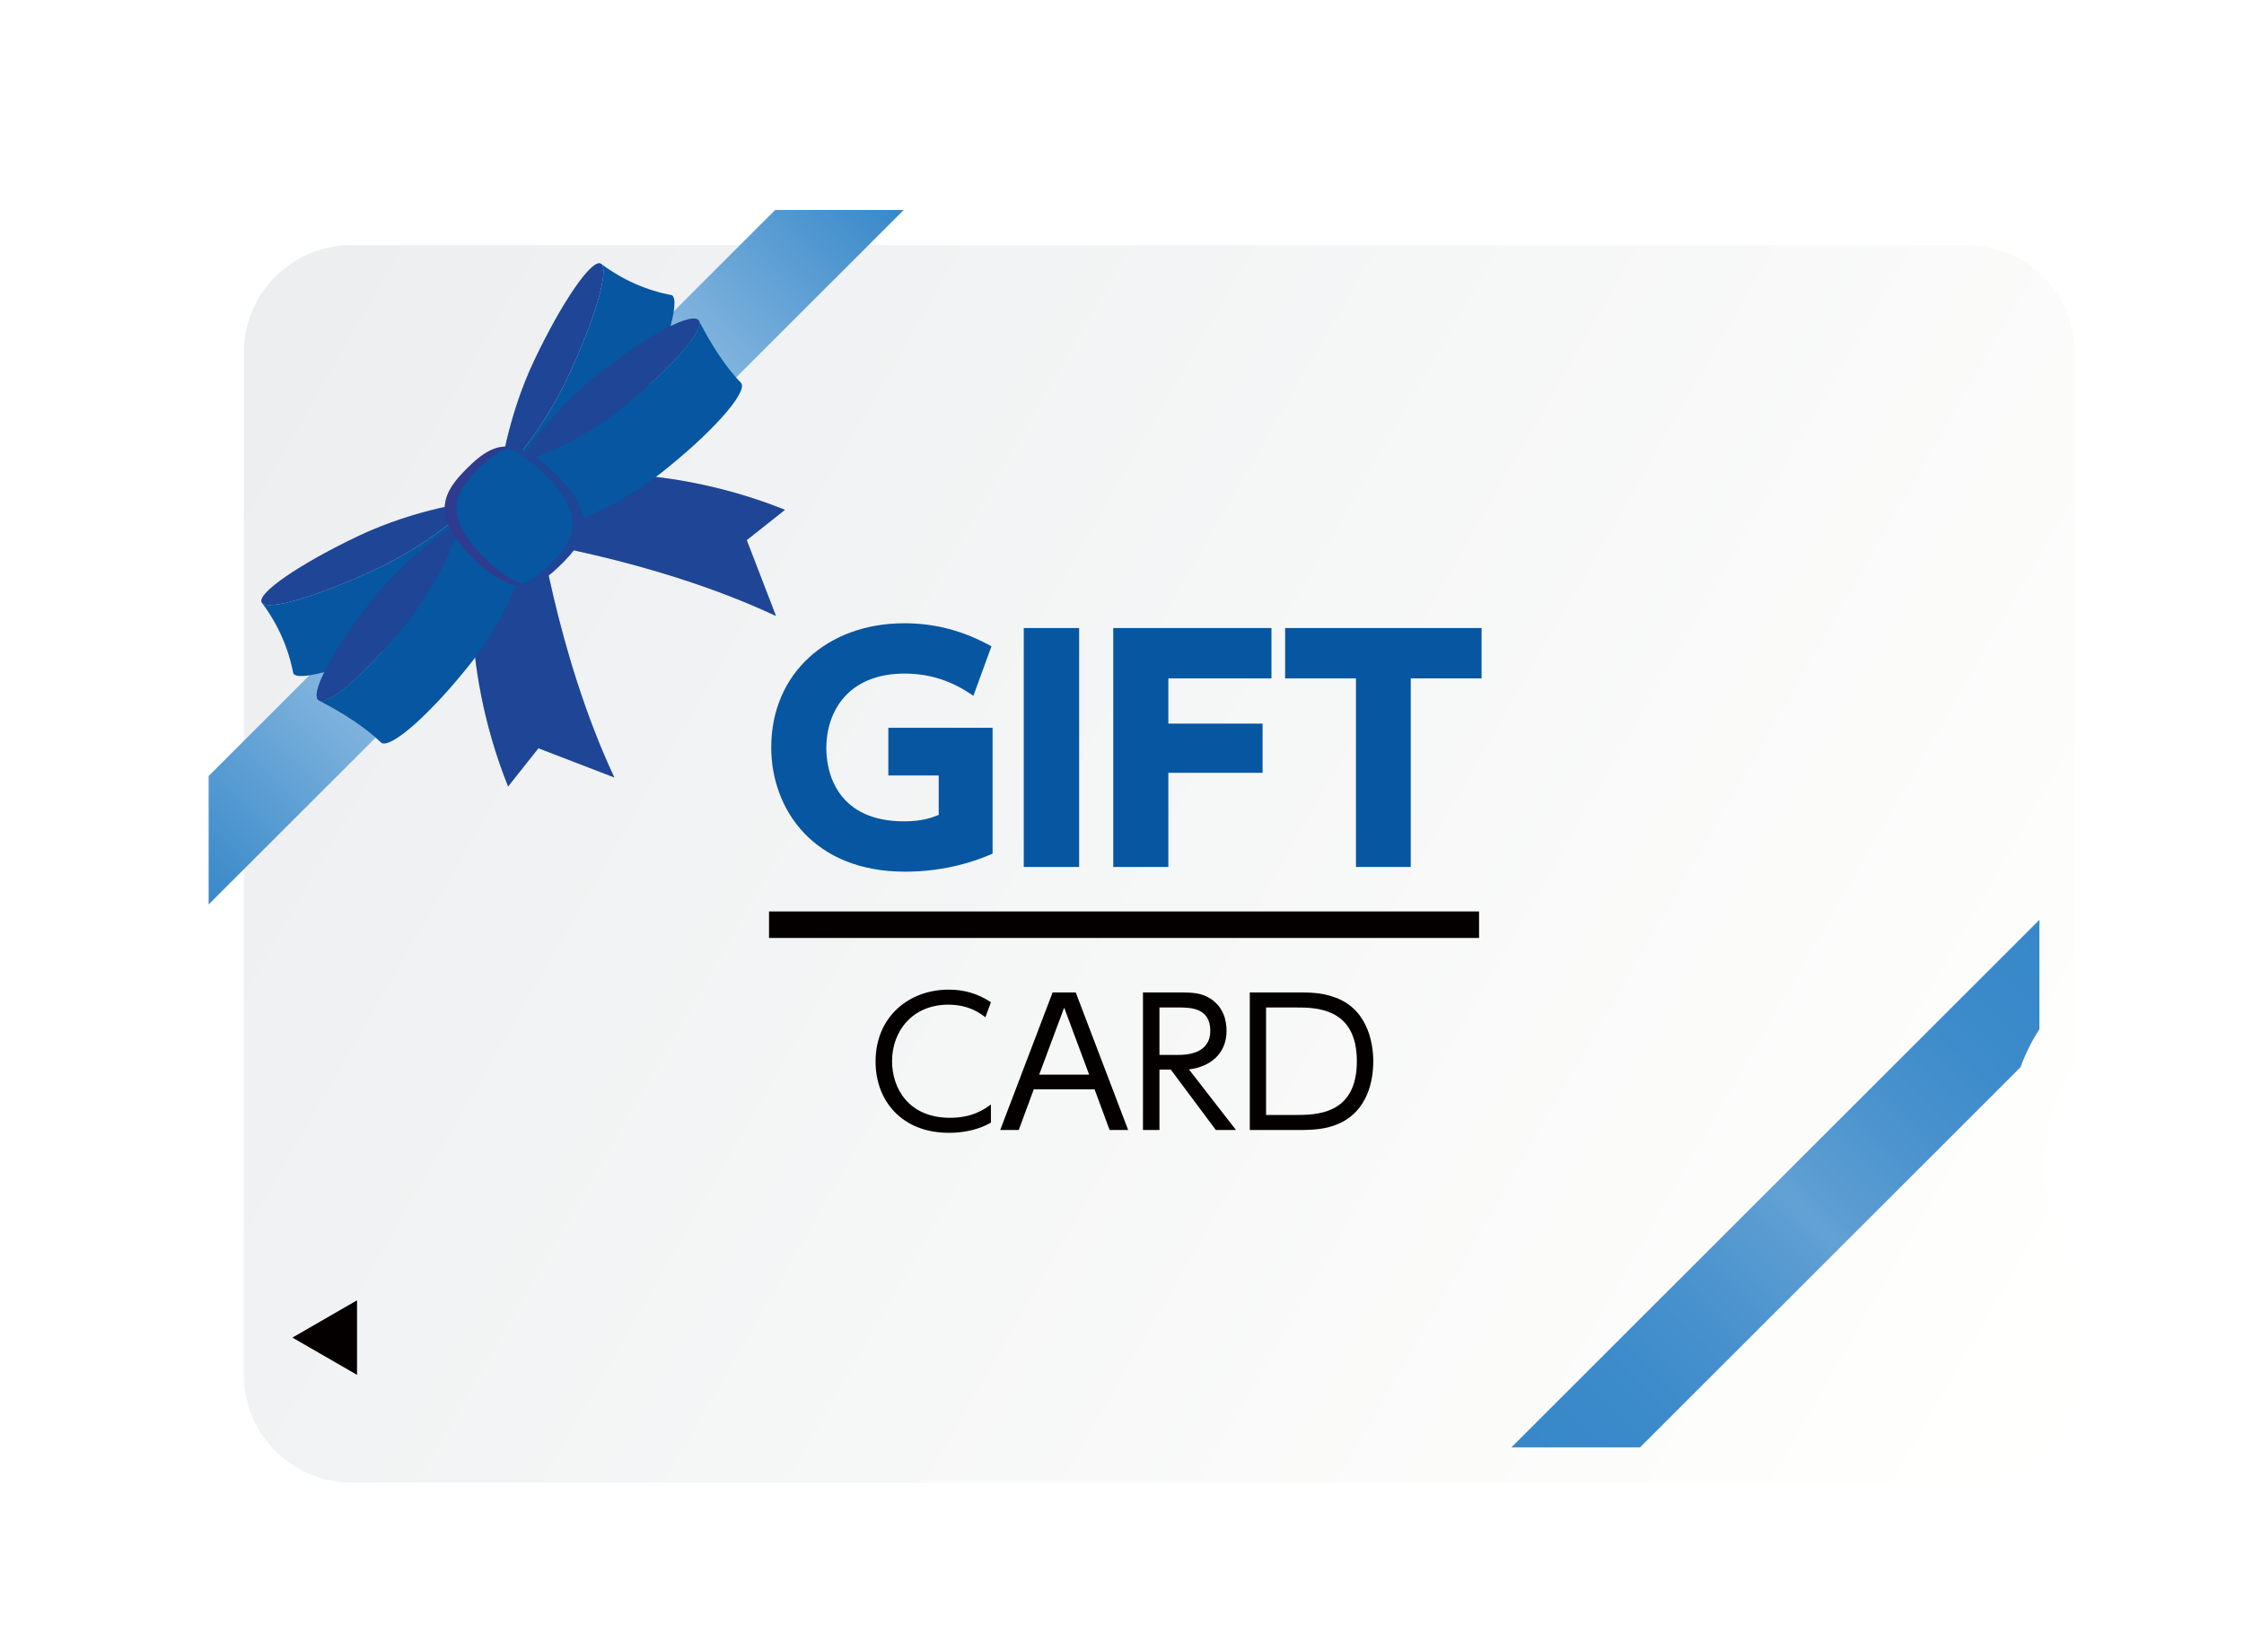 <?xml version="1.0" encoding="UTF-8"?>
<svg xmlns="http://www.w3.org/2000/svg" width="273" height="201" xmlns:xlink="http://www.w3.org/1999/xlink" version="1.1" viewBox="0 0 273 201">
  <defs>
    <style>
      .cls-1 {
        fill: url(#_名称未設定グラデーション_33);
      }

      .cls-1, .cls-2, .cls-3, .cls-4, .cls-5, .cls-6, .cls-7 {
        stroke-width: 0px;
      }

      .cls-2 {
        fill: url(#_名称未設定グラデーション_95);
      }

      .cls-3 {
        mix-blend-mode: multiply;
        opacity: .3;
      }

      .cls-3, .cls-7 {
        fill: #58207c;
      }

      .cls-4 {
        fill: #040000;
      }

      .cls-5 {
        fill: #0656a1;
      }

      .cls-6 {
        fill: url(#_名称未設定グラデーション_100);
        filter: url(#drop-shadow-1);
      }

      .cls-8 {
        isolation: isolate;
      }

      .cls-7 {
        mix-blend-mode: screen;
        opacity: .5;
      }
    </style>
    <linearGradient id="_名称未設定グラデーション_100" data-name="名称未設定グラデーション 100" x1="28.932" y1="38.6" x2="241.809" y2="161.505" gradientUnits="userSpaceOnUse">
      <stop offset="0" stop-color="#eceef0"/>
      <stop offset="1" stop-color="#fffffd"/>
    </linearGradient>
    <filter id="drop-shadow-1" filterUnits="userSpaceOnUse">
      <feOffset dx="4.274" dy="4.274"/>
      <feGaussianBlur result="blur" stdDeviation="6.411"/>
      <feFlood flood-color="#040000" flood-opacity=".75"/>
      <feComposite in2="blur" operator="in"/>
      <feComposite in="SourceGraphic"/>
    </filter>
    <linearGradient id="_名称未設定グラデーション_33" data-name="名称未設定グラデーション 33" x1="21.487" y1="106.172" x2="106.027" y2="21.632" gradientUnits="userSpaceOnUse">
      <stop offset="0" stop-color="#3788c9"/>
      <stop offset=".5" stop-color="#cee2f3"/>
      <stop offset="1" stop-color="#3788c9"/>
    </linearGradient>
    <linearGradient id="_名称未設定グラデーション_95" data-name="名称未設定グラデーション 95" x1="187.793" y1="180.052" x2="252.011" y2="115.834" gradientUnits="userSpaceOnUse">
      <stop offset="0" stop-color="#3788c9"/>
      <stop offset=".15" stop-color="#3b8aca"/>
      <stop offset=".306" stop-color="#4791cd"/>
      <stop offset=".464" stop-color="#5c9dd2"/>
      <stop offset=".5" stop-color="#62a1d4"/>
      <stop offset=".536" stop-color="#5c9dd2"/>
      <stop offset=".694" stop-color="#4791cd"/>
      <stop offset=".85" stop-color="#3b8aca"/>
      <stop offset="1" stop-color="#3788c9"/>
    </linearGradient>
  </defs>
  <g class="cls-8">
    <g id="_レイヤー_1" data-name="レイヤー 1">
      <g>
        <path class="cls-6" d="M248.113,125.251c-2.339,3.621-3.698,7.936-3.698,12.574s1.359,8.952,3.698,12.574v12.648c0,7.234-5.861,13.091-13.099,13.091H38.483c-7.238,0-13.099-5.857-13.099-13.091V38.648c0-7.225,5.861-13.091,13.099-13.091h196.531c7.238,0,13.099,5.867,13.099,13.091v86.602Z"/>
        <g>
          <path class="cls-5" d="M108.073,88.568v5.802h6.129v4.795c-.906.36-2.024.785-4.225.785-7.821,0-9.448-5.506-9.448-8.897,0-4.499,2.671-9.082,9.522-9.082,3.106,0,5.805.905,8.366,2.707l2.2-6.024c-3.356-1.866-6.776-2.808-10.603-2.808-9.374,0-16.187,6.125-16.187,15.096,0,7.566,5.158,15.133,16.261,15.133,5.158,0,8.865-1.404,10.668-2.19v-15.318h-12.683Z"/>
          <path class="cls-5" d="M124.547,76.428v29.074h6.739v-29.074h-6.739Z"/>
          <path class="cls-5" d="M154.683,82.553v-6.125h-19.246v29.074h6.702v-11.456h11.463v-5.987h-11.463v-5.506h12.544Z"/>
          <path class="cls-5" d="M156.347,76.428v6.125h8.615v22.949h6.665v-22.949h8.616v-6.125h-23.896Z"/>
        </g>
        <g>
          <path class="cls-4" d="M108.526,129.144c0-3.714,2.524-6.883,6.841-6.883,2.551,0,3.956,1.109,4.511,1.534l.675-1.829c-1.59-1.044-3.226-1.534-5.14-1.534-4.807,0-8.893,3.27-8.893,8.758,0,4.823,3.254,8.666,8.911,8.666,1.784,0,3.596-.36,5.121-1.238v-2.208c-.767.554-2.209,1.617-4.973,1.617-5.038,0-7.053-3.594-7.053-6.883Z"/>
          <path class="cls-4" d="M130.87,120.773h-2.81l-2.043,5.358-4.178,10.975-.157.406h2.256l1.83-4.952h7.395l1.83,4.952h2.256l-6.378-16.74ZM126.423,130.779l3.041-8.158,3.041,8.158h-6.083Z"/>
          <path class="cls-4" d="M144.643,130.141c2.533-.314,4.576-1.848,4.576-4.712,0-1.127-.305-3.039-2.302-4.102-.934-.49-1.95-.554-3.272-.554h-4.594v16.74h2.006v-7.354h1.377l5.482,7.354h2.45l-5.722-7.372ZM141.057,128.377v-5.774h2.246c1.451,0,3.938,0,3.938,2.827,0,2.846-2.912,2.947-3.957,2.947h-2.228Z"/>
          <path class="cls-4" d="M162.503,121.411c-1.377-.508-2.487-.637-4.317-.637h-6.138v16.74h5.972c1.914,0,3.226-.129,4.53-.637,3.929-1.534,4.52-5.525,4.52-7.733,0-1.571-.361-6.162-4.567-7.733ZM157.511,135.685h-3.485v-13.082h3.587c2.45,0,7.46,0,7.46,6.541s-4.973,6.541-7.562,6.541Z"/>
        </g>
        <rect class="cls-4" x="93.558" y="110.917" width="86.381" height="3.226"/>
        <polygon class="cls-4" points="43.436 167.311 35.575 162.775 43.436 158.239 43.436 167.311"/>
        <g>
          <polygon class="cls-1" points="109.948 25.553 25.382 110.068 25.382 94.436 94.306 25.553 109.948 25.553"/>
          <path class="cls-2" d="M248.111,111.934v13.313c-.934,1.441-1.71,2.993-2.302,4.629l-46.286,46.258h-15.65l64.238-64.199Z"/>
        </g>
        <g>
          <g>
            <g>
              <g>
                <path class="cls-5" d="M74.742,94.616c-7.141-15.222-9.448-32.548-9.448-32.548l-7.522,4.79s-2.27,13.077,4.042,28.852l3.69-4.652,9.238,3.558Z"/>
                <path class="cls-3" d="M74.742,94.616c-7.141-15.222-9.448-32.548-9.448-32.548l-7.522,4.79s-2.27,13.077,4.042,28.852l3.69-4.652,9.238,3.558Z"/>
              </g>
              <g>
                <g>
                  <path class="cls-5" d="M57.752,61.039s-4.615,4.712-11.769,8.106c-7.155,3.394-13.485,5.267-14.14,4.184-.655-1.083,4.615-4.712,11.769-8.106,7.155-3.394,14.14-4.184,14.14-4.184Z"/>
                  <path class="cls-5" d="M61.594,69.672s-4.615,4.712-11.769,8.106c-7.155,3.394-13.485,5.267-14.14,4.184-.593-3.078-1.839-5.966-3.843-8.633.655,1.083,6.985-.79,14.14-4.184,7.155-3.394,11.769-8.106,11.769-8.106l3.843,8.633Z"/>
                  <path class="cls-3" d="M57.752,61.039s-4.615,4.712-11.769,8.106c-7.155,3.394-13.485,5.267-14.14,4.184-.655-1.083,4.615-4.712,11.769-8.106,7.155-3.394,14.14-4.184,14.14-4.184Z"/>
                </g>
                <g>
                  <path class="cls-5" d="M56.153,63.283s-1.663,6.155-6.454,12.221c-4.791,6.066-9.67,10.428-10.897,9.745-1.227-.684,1.663-6.155,6.454-12.221,4.791-6.066,10.897-9.745,10.897-9.745Z"/>
                  <path class="cls-5" d="M63.764,68.442s-1.663,6.155-6.454,12.221c-4.791,6.066-9.67,10.428-10.897,9.745-1.963-1.9-4.591-3.591-7.611-5.159,1.227.684,6.105-3.679,10.897-9.745,4.791-6.066,6.454-12.221,6.454-12.221l7.611,5.159Z"/>
                  <path class="cls-3" d="M56.153,63.283s-1.663,6.155-6.454,12.221c-4.791,6.066-9.67,10.428-10.897,9.745-1.227-.684,1.663-6.155,6.454-12.221,4.791-6.066,10.897-9.745,10.897-9.745Z"/>
                </g>
              </g>
            </g>
            <g>
              <g>
                <path class="cls-5" d="M94.408,74.962c-15.232-7.136-32.567-9.443-32.567-9.443l4.793-7.518s13.085-2.268,28.869,4.04l-4.655,3.688,3.56,9.233Z"/>
                <path class="cls-3" d="M94.408,74.962c-15.232-7.136-32.567-9.443-32.567-9.443l4.793-7.518s13.085-2.268,28.869,4.04l-4.655,3.688,3.56,9.233Z"/>
              </g>
              <g>
                <g>
                  <path class="cls-5" d="M60.812,57.981s4.715-4.612,8.111-11.762c3.396-7.15,5.27-13.477,4.186-14.131-1.084-.654-4.715,4.612-8.111,11.762-3.396,7.15-4.186,14.131-4.186,14.131Z"/>
                  <path class="cls-5" d="M69.45,61.822s4.715-4.612,8.111-11.762c3.396-7.15,5.27-13.477,4.186-14.131-3.08-.593-5.969-1.837-8.638-3.84,1.084.654-.791,6.981-4.186,14.131-3.396,7.15-8.111,11.762-8.111,11.762l8.638,3.84Z"/>
                  <path class="cls-3" d="M60.812,57.981s4.715-4.612,8.111-11.762c3.396-7.15,5.27-13.477,4.186-14.131-1.084-.654-4.715,4.612-8.111,11.762-3.396,7.15-4.186,14.131-4.186,14.131Z"/>
                </g>
                <g>
                  <path class="cls-5" d="M63.057,56.384s6.159-1.662,12.228-6.45c6.069-4.788,10.435-9.664,9.751-10.89-.684-1.226-6.159,1.662-12.228,6.451-6.069,4.788-9.751,10.89-9.751,10.89Z"/>
                  <path class="cls-5" d="M68.219,63.99s6.159-1.662,12.228-6.45c6.069-4.789,10.435-9.664,9.751-10.89-1.901-1.962-3.593-4.588-5.162-7.606.684,1.226-3.681,6.102-9.751,10.89-6.069,4.788-12.228,6.45-12.228,6.45l5.162,7.606Z"/>
                  <path class="cls-3" d="M63.057,56.384s6.159-1.662,12.228-6.45c6.069-4.788,10.435-9.664,9.751-10.89-.684-1.226-6.159,1.662-12.228,6.451-6.069,4.788-9.751,10.89-9.751,10.89Z"/>
                </g>
              </g>
            </g>
          </g>
          <g>
            <path class="cls-3" d="M57.05,57.669c-.008,0-.016.008-.023.015l-.004-.004c.012-.004.015-.008.027-.012Z"/>
            <path class="cls-5" d="M67.653,57.734c5.274,5.271,3.512,8.05.709,10.851-2.802,2.801-5.583,4.562-10.857-.709-5.274-5.271-3.512-8.05-.709-10.851,2.802-2.8,5.583-4.562,10.857.709Z"/>
            <path class="cls-7" d="M62.345,54.401c-1.54.252-2.832,1.326-4.131,2.625-2.801,2.799-4.566,5.579.71,10.851,1.788,1.787,3.286,2.756,4.601,3.163-.221.074-.45.132-.683.171-.004.004-.008,0-.012.004-1.478-.229-3.2-1.213-5.326-3.338-5.276-5.272-3.511-8.052-.71-10.851,1.68-1.679,3.348-2.981,5.551-2.625Z"/>
            <path class="cls-3" d="M67.652,57.735c5.276,5.272,3.514,8.048.71,10.851-1.672,1.671-3.34,2.973-5.532,2.628,1.544-.256,2.843-1.33,4.143-2.628,2.801-2.799,4.562-5.583-.71-10.851-1.784-1.783-3.282-2.76-4.589-3.167.217-.07.438-.128.663-.167h.008c1.478.236,3.193,1.221,5.307,3.334Z"/>
          </g>
        </g>
      </g>
    </g>
  </g>
</svg>